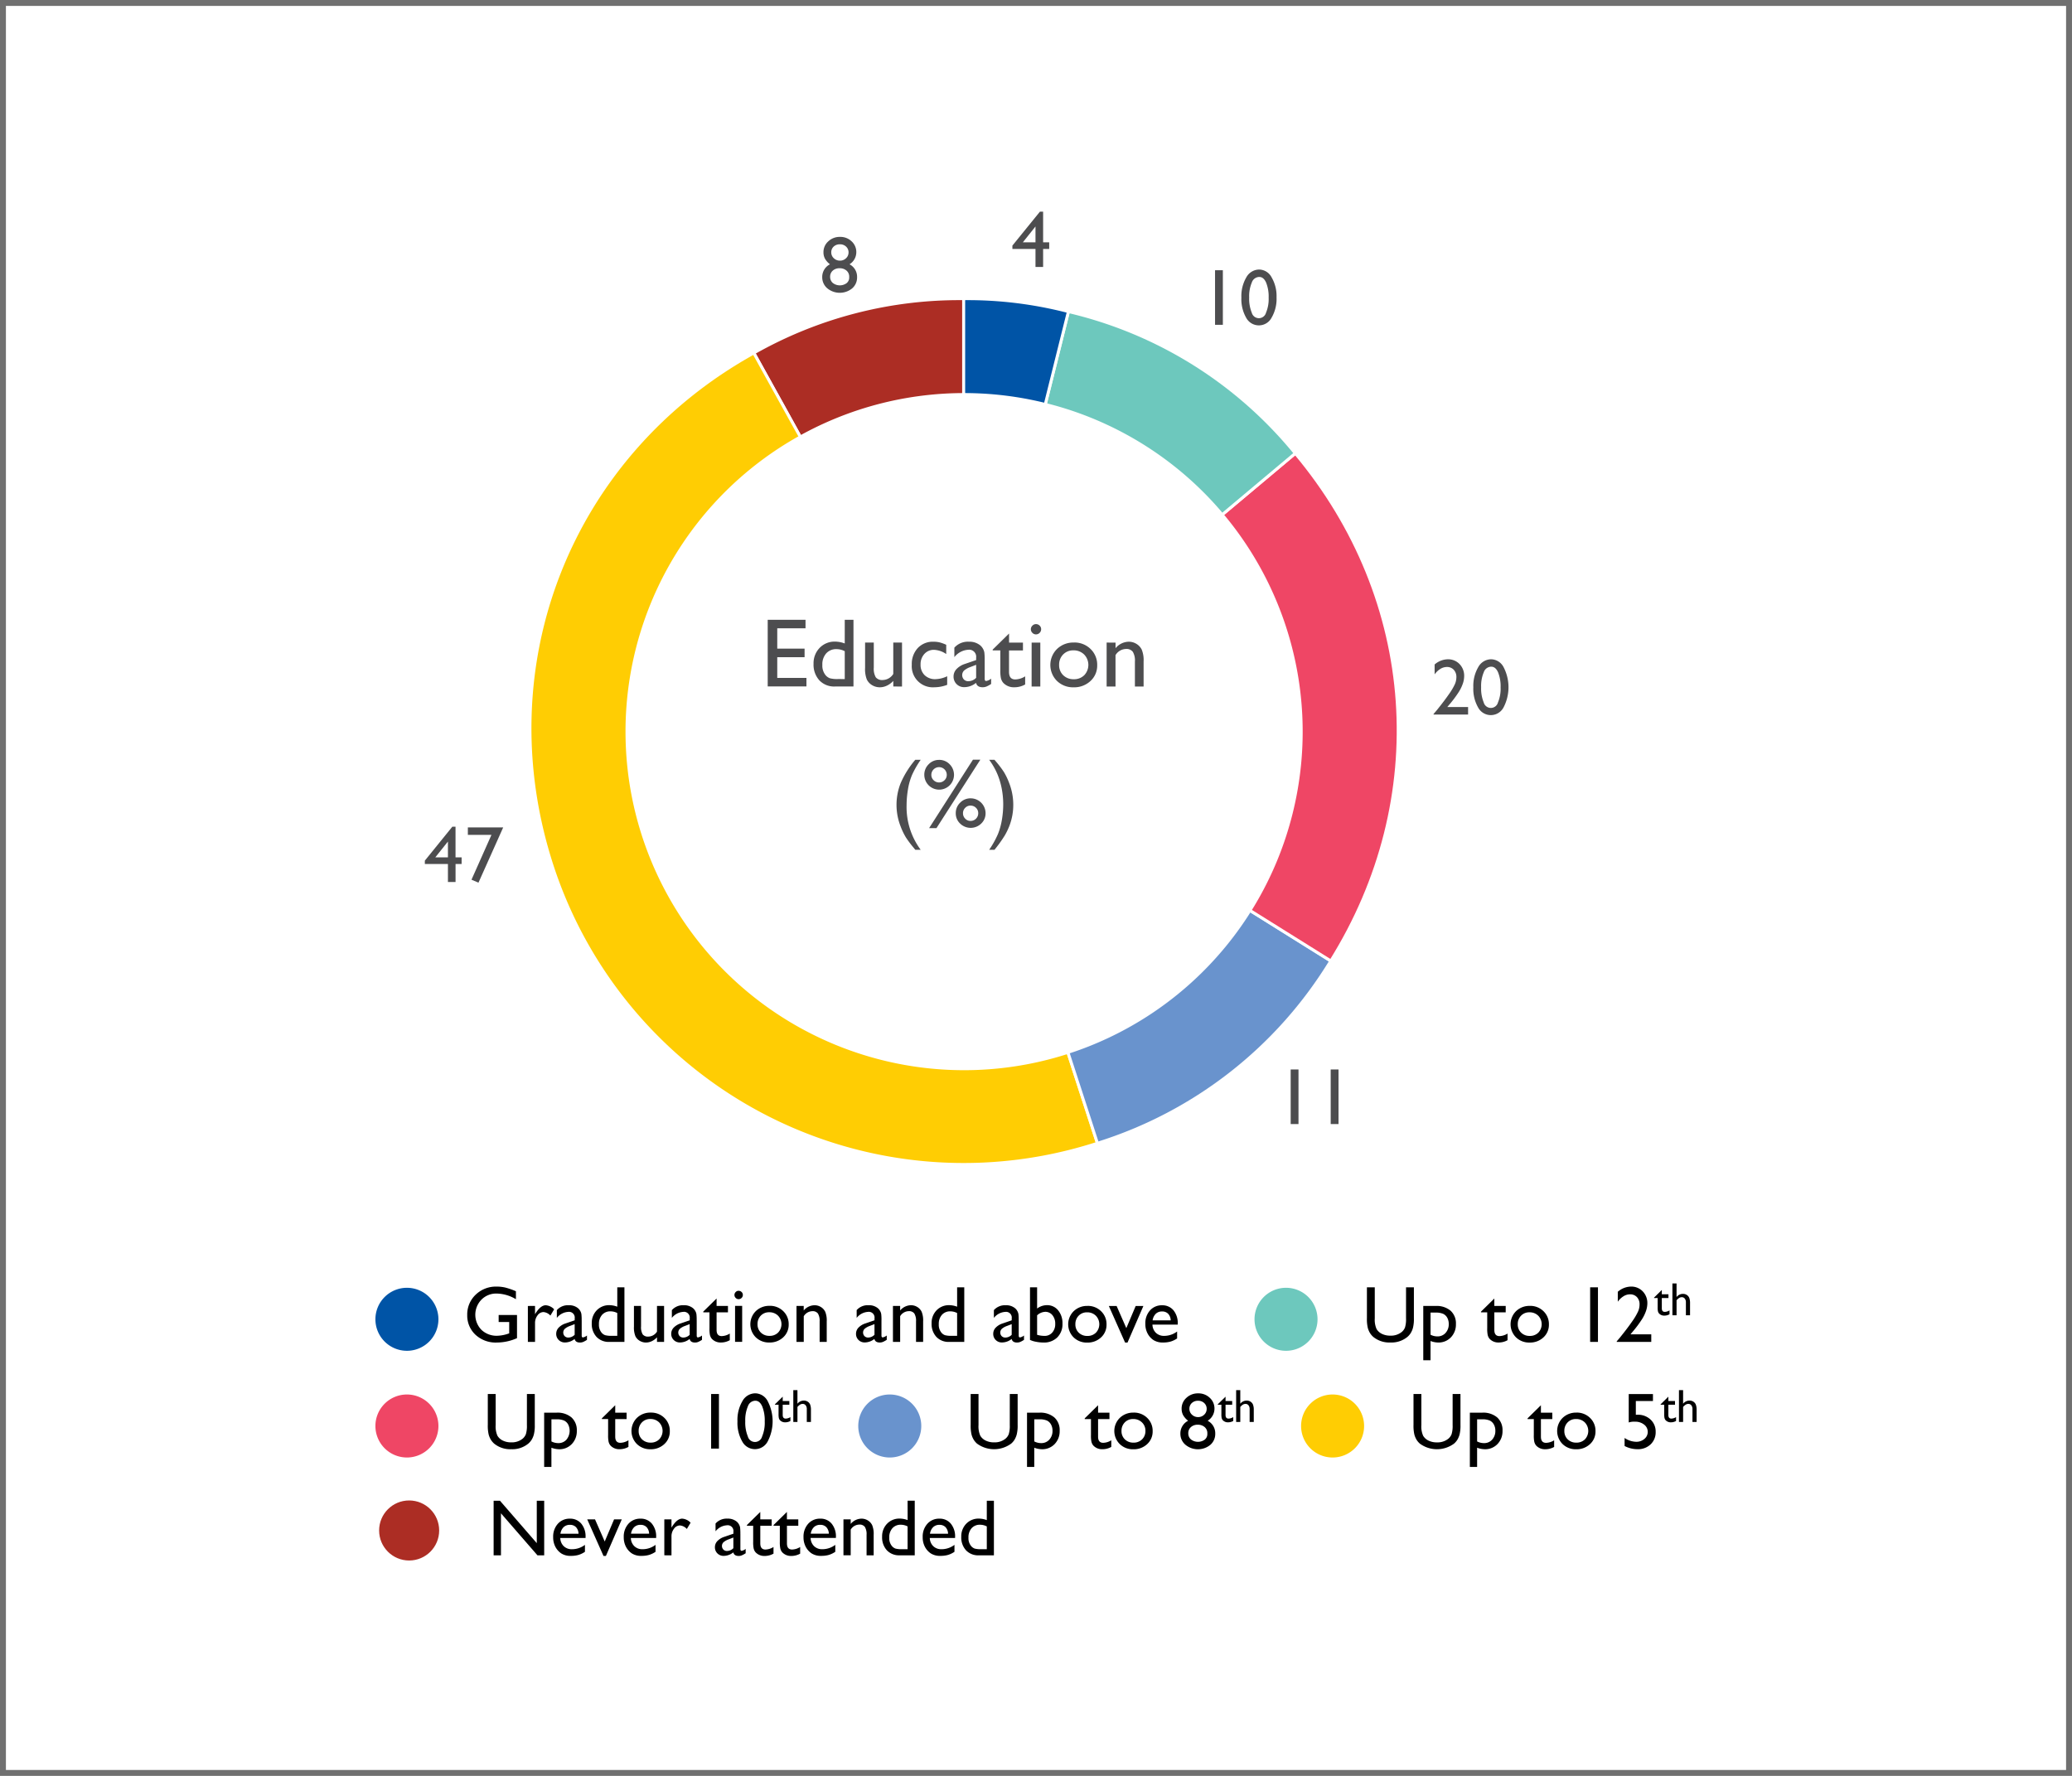 <svg xmlns="http://www.w3.org/2000/svg" xmlns:xlink="http://www.w3.org/1999/xlink" width="350" height="300" viewBox="0 0 350 300">
  <defs>
    <clipPath id="clip-path">
      <rect id="Rectangle_105466" data-name="Rectangle 105466" width="223.174" height="228.485" fill="none"/>
    </clipPath>
  </defs>
  <g id="Group_234054" data-name="Group 234054" transform="translate(-13613 -597)">
    <g id="Rectangle_105462" data-name="Rectangle 105462" transform="translate(13613 597)" fill="#fff" stroke="#707070" stroke-width="1">
      <rect width="350" height="300" stroke="none"/>
      <rect x="0.5" y="0.5" width="349" height="299" fill="none"/>
    </g>
    <g id="Group_234048" data-name="Group 234048" transform="translate(13676.414 632.758)">
      <g id="Group_234047" data-name="Group 234047" clip-path="url(#clip-path)">
        <path id="Path_395778" data-name="Path 395778" d="M78,82.913,42.548,18.952A70.277,70.277,0,0,1,78,9.784Z" transform="translate(21.368 4.914)" fill="#ac2d24"/>
        <path id="Path_395779" data-name="Path 395779" d="M78,82.913,42.548,18.952A70.277,70.277,0,0,1,78,9.784Z" transform="translate(21.368 4.914)" fill="none" stroke="#fff" stroke-miterlimit="10" stroke-width="0.5"/>
        <path id="Path_395780" data-name="Path 395780" d="M90.641,79.848l22.6,69.551A73.131,73.131,0,0,1,21.09,102.446c-10.983-33.8,3.012-69.327,34.1-86.559Z" transform="translate(8.728 7.979)" fill="#ffcd03"/>
        <path id="Path_395781" data-name="Path 395781" d="M90.641,79.848l22.6,69.551A73.131,73.131,0,0,1,21.09,102.446c-10.983-33.8,3.012-69.327,34.1-86.559Z" transform="translate(8.728 7.979)" fill="none" stroke="#fff" stroke-miterlimit="10" stroke-width="0.5"/>
        <path id="Path_395782" data-name="Path 395782" d="M66.149,58.465l62.017,38.752a70.9,70.9,0,0,1-39.419,30.8Z" transform="translate(33.221 29.362)" fill="#6993cd"/>
        <path id="Path_395783" data-name="Path 395783" d="M66.149,58.465l62.017,38.752a70.9,70.9,0,0,1-39.419,30.8Z" transform="translate(33.221 29.362)" fill="none" stroke="#fff" stroke-miterlimit="10" stroke-width="0.5"/>
        <path id="Path_395784" data-name="Path 395784" d="M66.149,74.18l56.02-47.007c20.77,24.752,23.119,58.359,6,85.76Z" transform="translate(33.221 13.647)" fill="#ef4665"/>
        <path id="Path_395785" data-name="Path 395785" d="M66.149,74.18l56.02-47.007c20.77,24.752,23.119,58.359,6,85.76Z" transform="translate(33.221 13.647)" fill="none" stroke="#fff" stroke-miterlimit="10" stroke-width="0.5"/>
        <path id="Path_395786" data-name="Path 395786" d="M66.149,82.187,83.841,11.23a70.073,70.073,0,0,1,38.329,23.95Z" transform="translate(33.221 5.64)" fill="#6dc8bd"/>
        <path id="Path_395787" data-name="Path 395787" d="M66.149,82.187,83.841,11.23a70.073,70.073,0,0,1,38.329,23.95Z" transform="translate(33.221 5.64)" fill="none" stroke="#fff" stroke-miterlimit="10" stroke-width="0.5"/>
        <path id="Path_395788" data-name="Path 395788" d="M66.149,82.913V9.784a67.511,67.511,0,0,1,17.692,2.172Z" transform="translate(33.221 4.914)" fill="#0054a6"/>
        <path id="Path_395789" data-name="Path 395789" d="M66.149,82.913V9.784a67.511,67.511,0,0,1,17.692,2.172Z" transform="translate(33.221 4.914)" fill="none" stroke="#fff" stroke-miterlimit="10" stroke-width="0.5"/>
        <path id="Path_395790" data-name="Path 395790" d="M85.315,134.785A57.193,57.193,0,1,0,28.123,77.593a57.192,57.192,0,0,0,57.192,57.192" transform="translate(14.124 10.245)" fill="#fff"/>
        <path id="Path_395791" data-name="Path 395791" d="M121.309,58.4h3.511v1.274h-5.835v-.092l.554-.653q1.3-1.611,2.069-2.734a10.272,10.272,0,0,0,1-1.7,2.991,2.991,0,0,0,.234-1.136,1.758,1.758,0,0,0-.442-1.251,1.536,1.536,0,0,0-1.175-.472,2.081,2.081,0,0,0-1.092.327,3.328,3.328,0,0,0-.967.921V51.216a3.474,3.474,0,0,1,2.217-.879,2.658,2.658,0,0,1,1.99.805,2.821,2.821,0,0,1,.783,2.048,4,4,0,0,1-.2,1.185,6.78,6.78,0,0,1-.69,1.453,19.629,19.629,0,0,1-1.682,2.241Zm7.406-8.067a2.425,2.425,0,0,1,2.1,1.331,7.361,7.361,0,0,1,0,6.788,2.428,2.428,0,0,1-4.3.027,6.334,6.334,0,0,1-.811-3.413,6.267,6.267,0,0,1,.838-3.416,2.5,2.5,0,0,1,2.178-1.317m.014,1.254h-.066a1.353,1.353,0,0,0-1.2.934,5.95,5.95,0,0,0-.446,2.531,6.186,6.186,0,0,0,.436,2.569,1.245,1.245,0,0,0,2.41,0,5.961,5.961,0,0,0,.443-2.53,6.346,6.346,0,0,0-.427-2.554q-.426-.951-1.145-.951" transform="translate(59.755 25.28)" fill="#4d4d4f"/>
        <path id="Path_395792" data-name="Path 395792" d="M76.275,0h.541V5.175h1.029V6.3H76.816V9.341H75.528V6.3h-3.9V5.729Zm-.747,5.175V2.5L73.394,5.175Z" transform="translate(35.972)" fill="#4d4d4f"/>
        <path id="Path_395793" data-name="Path 395793" d="M94.414,6.624h1.32v9.224h-1.32Zm7.46-.117a2.422,2.422,0,0,1,2.1,1.331,6.274,6.274,0,0,1,.829,3.374,6.3,6.3,0,0,1-.829,3.413,2.428,2.428,0,0,1-4.3.029,6.338,6.338,0,0,1-.811-3.413A6.269,6.269,0,0,1,99.7,7.823a2.5,2.5,0,0,1,2.178-1.316m.014,1.253h-.066a1.353,1.353,0,0,0-1.2.936,5.943,5.943,0,0,0-.446,2.53,6.193,6.193,0,0,0,.436,2.57,1.246,1.246,0,0,0,2.41,0,5.968,5.968,0,0,0,.443-2.531,6.338,6.338,0,0,0-.427-2.552q-.426-.951-1.145-.952" transform="translate(47.416 3.268)" fill="#4d4d4f"/>
        <path id="Path_395794" data-name="Path 395794" d="M102.919,96.46h1.32v9.222h-1.32Zm6.76,0H111v9.222h-1.32Z" transform="translate(51.687 48.443)" fill="#4d4d4f"/>
        <path id="Path_395795" data-name="Path 395795" d="M10.2,69.165h.542V74.34h1.029v1.122H10.747v3.043H9.459V75.462h-3.9v-.568ZM9.459,74.34V71.668L7.325,74.34Zm3.366-5.056h5.968l-4.175,9.33-1.179-.5,3.372-7.573H12.826Z" transform="translate(2.791 34.735)" fill="#4d4d4f"/>
        <path id="Path_395796" data-name="Path 395796" d="M50.453,5.426a2.415,2.415,0,0,1,.813-1.837,2.81,2.81,0,0,1,1.986-.754,2.741,2.741,0,0,1,1.951.748A2.433,2.433,0,0,1,56,5.426,2.408,2.408,0,0,1,54.85,7.465a2.375,2.375,0,0,1,1.28,2.181,2.421,2.421,0,0,1-.831,1.888,3.307,3.307,0,0,1-4.206-.017,2.428,2.428,0,0,1-.85-1.885A2.385,2.385,0,0,1,51.55,7.465a3.231,3.231,0,0,1-.843-.946,2.259,2.259,0,0,1-.254-1.092M54.8,9.7V9.568a1.321,1.321,0,0,0-.452-1.034,1.705,1.705,0,0,0-1.172-.4,1.657,1.657,0,0,0-1.152.4,1.343,1.343,0,0,0-.446,1.044,1.328,1.328,0,0,0,.455,1.043,1.94,1.94,0,0,0,2.322.033A1.187,1.187,0,0,0,54.8,9.7m-.111-4.232a1.3,1.3,0,0,0-.415-.99,1.458,1.458,0,0,0-1.046-.389,1.483,1.483,0,0,0-1.05.382,1.287,1.287,0,0,0-.409.984,1.311,1.311,0,0,0,.431.984,1.458,1.458,0,0,0,1.041.409,1.426,1.426,0,0,0,1.023-.406,1.305,1.305,0,0,0,.424-.973" transform="translate(25.233 1.424)" fill="#4d4d4f"/>
        <path id="Path_395797" data-name="Path 395797" d="M44.113,45.894H50.5V47.33H45.726v3.437h4.615v1.445H45.726v3.5h4.93V57.15H44.113Zm13.014,0H58.6V57.165H55.465a3.44,3.44,0,0,1-2.626-1.04,3.909,3.909,0,0,1-.981-2.793,3.7,3.7,0,0,1,1.029-2.695,3.5,3.5,0,0,1,2.626-1.056,4.751,4.751,0,0,1,1.613.314Zm0,10.014V51.2a3.041,3.041,0,0,0-1.387-.347,2.242,2.242,0,0,0-1.747.718,2.775,2.775,0,0,0-.65,1.936,2.543,2.543,0,0,0,.565,1.768,1.778,1.778,0,0,0,.718.5,4.869,4.869,0,0,0,1.364.129Zm8.2,1.257v-.951a3.426,3.426,0,0,1-1.07.8,2.778,2.778,0,0,1-1.2.284,2.5,2.5,0,0,1-1.295-.35,2.281,2.281,0,0,1-.9-.952,4.779,4.779,0,0,1-.3-2V49.743h1.469v4.23a2.927,2.927,0,0,0,.333,1.633,1.359,1.359,0,0,0,1.175.463,2.148,2.148,0,0,0,1.783-1.025v-5.3H66.8v7.422Zm7.157-1.242a4.863,4.863,0,0,0,1.945-.491v1.451a6.17,6.17,0,0,1-2.163.412,3.562,3.562,0,0,1-3.816-3.8,3.953,3.953,0,0,1,1.008-2.824A3.472,3.472,0,0,1,72.114,49.6a4.386,4.386,0,0,1,1.029.11,6.737,6.737,0,0,1,1.125.407v1.565a3.9,3.9,0,0,0-2.066-.711,2.109,2.109,0,0,0-1.63.7,2.537,2.537,0,0,0-.637,1.779,2.4,2.4,0,0,0,.69,1.807,2.551,2.551,0,0,0,1.86.67M80.764,52.7v3.155c0,.254.086.38.258.38a1.786,1.786,0,0,0,.831-.4v.9a4.722,4.722,0,0,1-.8.439,1.745,1.745,0,0,1-.634.117q-.944,0-1.113-.742a3.2,3.2,0,0,1-1.993.727,1.759,1.759,0,0,1-1.807-1.8,1.807,1.807,0,0,1,.5-1.254,3.4,3.4,0,0,1,1.432-.876L79.32,52.7v-.4a1.185,1.185,0,0,0-1.34-1.34,3.224,3.224,0,0,0-2.34,1.244V50.606A3.049,3.049,0,0,1,78.1,49.6a2.841,2.841,0,0,1,1.927.629,1.985,1.985,0,0,1,.436.536,1.937,1.937,0,0,1,.246.67,9.995,9.995,0,0,1,.053,1.271M78.021,56.27a1.849,1.849,0,0,0,1.3-.572V53.5l-.985.379a3.345,3.345,0,0,0-1.061.6,1.087,1.087,0,0,0-.017,1.505,1.04,1.04,0,0,0,.763.29m4.1-5.349,2.76-2.711v1.534h2.348v1.323H84.875V54.7q0,1.273,1.056,1.272a3.274,3.274,0,0,0,1.67-.524v1.372a3.7,3.7,0,0,1-1.848.476,2.442,2.442,0,0,1-1.678-.589,1.649,1.649,0,0,1-.347-.4,2.1,2.1,0,0,1-.23-.58,6.547,6.547,0,0,1-.093-1.369V51.066h-1.29Zm7.3-4.3a.862.862,0,0,1,.622.251.818.818,0,0,1,.258.613.832.832,0,0,1-.258.613.845.845,0,0,1-.622.258.813.813,0,0,1-.6-.261.843.843,0,0,1-.258-.61.83.83,0,0,1,.258-.6.815.815,0,0,1,.6-.263m-.726,3.123H90.16v7.422H88.691Zm7.137-.017a3.871,3.871,0,0,1,2.815,1.094,3.676,3.676,0,0,1,1.122,2.748,3.494,3.494,0,0,1-1.139,2.666,4.03,4.03,0,0,1-2.863,1.061,3.876,3.876,0,0,1-2.793-1.077,3.8,3.8,0,0,1,.012-5.4,3.95,3.95,0,0,1,2.845-1.086m-.081,1.323a2.321,2.321,0,0,0-1.735.694,2.422,2.422,0,0,0-.677,1.767,2.317,2.317,0,0,0,.694,1.74,2.454,2.454,0,0,0,1.783.673,2.41,2.41,0,0,0,1.771-.682,2.524,2.524,0,0,0-.029-3.5,2.5,2.5,0,0,0-1.807-.694m7.12-1.307v.943A2.955,2.955,0,0,1,105.1,49.6a2.463,2.463,0,0,1,1.29.359,2.336,2.336,0,0,1,.907.985,4.7,4.7,0,0,1,.311,1.98v4.244h-1.468V52.938a2.885,2.885,0,0,0-.347-1.625,1.326,1.326,0,0,0-1.163-.488,2.114,2.114,0,0,0-1.767,1.041v5.3h-1.5V49.743Z" transform="translate(22.154 23.048)" fill="#4d4d4f"/>
        <path id="Path_395798" data-name="Path 395798" d="M61.769,61.644h.912a16.253,16.253,0,0,0-1.465,2.566,10.616,10.616,0,0,0-.687,2.441,16.116,16.116,0,0,0-.23,2.657,12.084,12.084,0,0,0,2.381,7.537h-.912l-.242-.3a17.786,17.786,0,0,1-1.352-1.8,11.019,11.019,0,0,1-.876-1.824,9.946,9.946,0,0,1,0-7.338,15.63,15.63,0,0,1,2.47-3.942m4.03.017a2.4,2.4,0,0,1,1.774.742,2.517,2.517,0,0,1,0,3.557,2.51,2.51,0,0,1-4.281-1.774,2.443,2.443,0,0,1,.735-1.783A2.4,2.4,0,0,1,65.8,61.66m5.707-.033h1.247l-7.41,11.563H64.1Zm-5.728,1.259a1.3,1.3,0,0,0-1.3,1.3,1.225,1.225,0,0,0,.386.91,1.307,1.307,0,0,0,1.837,0,1.234,1.234,0,0,0,.383-.91,1.293,1.293,0,0,0-1.3-1.3m5.342,5.268a2.526,2.526,0,0,1,2.513,2.51,2.365,2.365,0,0,1-.738,1.755,2.554,2.554,0,0,1-3.56,0,2.365,2.365,0,0,1-.738-1.755,2.409,2.409,0,0,1,.742-1.776,2.439,2.439,0,0,1,1.78-.735M71.1,69.381a1.227,1.227,0,0,0-.9.377,1.248,1.248,0,0,0-.374.909,1.271,1.271,0,0,0,.374.922,1.22,1.22,0,0,0,.9.382,1.29,1.29,0,0,0,1.3-1.3,1.231,1.231,0,0,0-.377-.912,1.266,1.266,0,0,0-.925-.374m4.05,7.463h-.9a15.736,15.736,0,0,0,1.493-2.683,11.494,11.494,0,0,0,.662-2.42,15.661,15.661,0,0,0,.218-2.53,14.278,14.278,0,0,0-.255-2.719,12.158,12.158,0,0,0-.759-2.5,11.818,11.818,0,0,0-1.359-2.352h.9l.251.3a16.725,16.725,0,0,1,1.343,1.774,11.014,11.014,0,0,1,.876,1.831,10.059,10.059,0,0,1,.7,3.7,9.871,9.871,0,0,1-.637,3.511,11.325,11.325,0,0,1-.8,1.67,22.6,22.6,0,0,1-1.738,2.42" transform="translate(29.428 30.95)" fill="#4d4d4f"/>
        <path id="Path_395799" data-name="Path 395799" d="M5.322,131.658A5.322,5.322,0,1,0,0,126.335a5.322,5.322,0,0,0,5.322,5.322" transform="translate(0 60.774)" fill="#0054a6"/>
        <path id="Path_395800" data-name="Path 395800" d="M15.635,125.681h3.1v3.907a8.435,8.435,0,0,1-3.38.739,5.013,5.013,0,0,1-3.659-1.335,4.427,4.427,0,0,1-1.37-3.3,4.587,4.587,0,0,1,1.42-3.44,4.911,4.911,0,0,1,3.557-1.373,6.29,6.29,0,0,1,1.48.168,12.2,12.2,0,0,1,1.768.617v1.346a6.5,6.5,0,0,0-3.273-.957,3.478,3.478,0,0,0-2.549,1.031,3.649,3.649,0,0,0,0,5.1,3.686,3.686,0,0,0,2.668,1,6.229,6.229,0,0,0,1.894-.364l.125-.039v-1.921H15.635Zm6.144-1.532v1.393l.066-.105q.87-1.406,1.743-1.406a2.152,2.152,0,0,1,1.42.687l-.634,1.056a1.785,1.785,0,0,0-1.163-.593,1.244,1.244,0,0,0-1.006.554,2.094,2.094,0,0,0-.425,1.313v3.176H20.57v-6.073Zm7.882,2.423v2.581c0,.207.069.311.21.311a1.451,1.451,0,0,0,.681-.324v.733a4.038,4.038,0,0,1-.656.361,1.441,1.441,0,0,1-.518.095c-.515,0-.819-.2-.912-.607a2.611,2.611,0,0,1-1.63.595,1.438,1.438,0,0,1-1.056-.419,1.421,1.421,0,0,1-.424-1.053,1.486,1.486,0,0,1,.413-1.028,2.8,2.8,0,0,1,1.172-.715l1.538-.529v-.323a.968.968,0,0,0-1.1-1.1,2.64,2.64,0,0,0-1.915,1.017v-1.314a2.494,2.494,0,0,1,2.013-.825,2.323,2.323,0,0,1,1.579.515,1.609,1.609,0,0,1,.356.439,1.593,1.593,0,0,1,.2.548,8.066,8.066,0,0,1,.044,1.04m-2.244,2.917a1.512,1.512,0,0,0,1.062-.469v-1.8l-.805.309a2.726,2.726,0,0,0-.868.493.889.889,0,0,0-.014,1.23.85.85,0,0,0,.625.237M35.672,121H36.88v9.222H34.312a2.813,2.813,0,0,1-2.15-.852,3.193,3.193,0,0,1-.8-2.283,3.029,3.029,0,0,1,.843-2.205,2.866,2.866,0,0,1,2.148-.865,3.892,3.892,0,0,1,1.32.258Zm0,8.193v-3.849a2.492,2.492,0,0,0-1.136-.284,1.828,1.828,0,0,0-1.429.587,2.271,2.271,0,0,0-.532,1.583,2.078,2.078,0,0,0,.461,1.447,1.423,1.423,0,0,0,.589.409,3.937,3.937,0,0,0,1.115.107Zm6.71,1.029v-.778a2.821,2.821,0,0,1-.874.652,2.285,2.285,0,0,1-.981.231,2.031,2.031,0,0,1-1.059-.287,1.856,1.856,0,0,1-.733-.778,3.9,3.9,0,0,1-.248-1.634v-3.479h1.2v3.461a2.39,2.39,0,0,0,.273,1.335,1.111,1.111,0,0,0,.961.38,1.758,1.758,0,0,0,1.459-.84v-4.337h1.2v6.073Zm6.707-3.65v2.581c0,.207.069.311.21.311a1.451,1.451,0,0,0,.681-.324v.733a4.1,4.1,0,0,1-.656.361,1.441,1.441,0,0,1-.518.095c-.515,0-.819-.2-.912-.607a2.611,2.611,0,0,1-1.63.595,1.438,1.438,0,0,1-1.056-.419,1.421,1.421,0,0,1-.424-1.053,1.486,1.486,0,0,1,.413-1.028,2.8,2.8,0,0,1,1.172-.715l1.538-.529v-.323a.968.968,0,0,0-1.1-1.1,2.64,2.64,0,0,0-1.915,1.017v-1.314a2.494,2.494,0,0,1,2.013-.825,2.323,2.323,0,0,1,1.579.515,1.609,1.609,0,0,1,.356.439,1.593,1.593,0,0,1,.2.548,8.066,8.066,0,0,1,.044,1.04m-2.246,2.917a1.512,1.512,0,0,0,1.064-.469v-1.8l-.805.309a2.726,2.726,0,0,0-.868.493.889.889,0,0,0-.014,1.23.848.848,0,0,0,.623.237m3.351-4.376,2.258-2.219v1.254h1.92v1.083h-1.92V128.2q0,1.041.864,1.041a2.676,2.676,0,0,0,1.367-.43v1.122a3.032,3.032,0,0,1-1.511.389,2,2,0,0,1-1.373-.481,1.326,1.326,0,0,1-.284-.327,1.732,1.732,0,0,1-.189-.475,5.44,5.44,0,0,1-.075-1.119v-2.693H50.2Zm5.974-3.518a.7.7,0,0,1,.508.2.671.671,0,0,1,.212.5.685.685,0,0,1-.212.5.692.692,0,0,1-.508.21.669.669,0,0,1-.49-.213.689.689,0,0,1,0-.991.669.669,0,0,1,.49-.213m-.595,2.554h1.2v6.073h-1.2Zm5.839-.014a3.169,3.169,0,0,1,2.3.9,3.01,3.01,0,0,1,.918,2.247,2.862,2.862,0,0,1-.931,2.183,3.3,3.3,0,0,1-2.343.867,3.17,3.17,0,0,1-2.285-.88,3.115,3.115,0,0,1,.011-4.424,3.239,3.239,0,0,1,2.327-.888m-.066,1.083a1.9,1.9,0,0,0-1.42.568,1.984,1.984,0,0,0-.554,1.445,1.893,1.893,0,0,0,.568,1.423,2.006,2.006,0,0,0,1.459.551,1.973,1.973,0,0,0,1.45-.557,2.063,2.063,0,0,0-.024-2.862,2.038,2.038,0,0,0-1.478-.568m5.826-1.07v.772A2.418,2.418,0,0,1,69,124.03a2.005,2.005,0,0,1,1.056.294,1.921,1.921,0,0,1,.742.805,3.844,3.844,0,0,1,.254,1.621v3.472h-1.2v-3.46a2.375,2.375,0,0,0-.282-1.329,1.087,1.087,0,0,0-.951-.4,1.733,1.733,0,0,0-1.447.852v4.337H65.946v-6.073Zm13.134,2.423v2.581c0,.207.069.311.21.311a1.451,1.451,0,0,0,.681-.324v.733a4.1,4.1,0,0,1-.656.361,1.441,1.441,0,0,1-.518.095c-.515,0-.819-.2-.912-.607a2.614,2.614,0,0,1-1.63.595,1.436,1.436,0,0,1-1.056-.419A1.421,1.421,0,0,1,76,128.843a1.486,1.486,0,0,1,.413-1.028,2.8,2.8,0,0,1,1.172-.715l1.538-.529v-.323a.969.969,0,0,0-1.1-1.1,2.64,2.64,0,0,0-1.914,1.017v-1.314a2.494,2.494,0,0,1,2.013-.825,2.323,2.323,0,0,1,1.579.515,1.609,1.609,0,0,1,.356.439,1.593,1.593,0,0,1,.2.548,8.066,8.066,0,0,1,.044,1.04m-2.246,2.917a1.512,1.512,0,0,0,1.064-.469v-1.8l-.805.309a2.726,2.726,0,0,0-.868.493.889.889,0,0,0-.014,1.23.846.846,0,0,0,.623.237m5.4-5.34v.772a2.418,2.418,0,0,1,1.83-.891,2.005,2.005,0,0,1,1.056.294,1.911,1.911,0,0,1,.742.805,3.843,3.843,0,0,1,.254,1.621v3.472h-1.2v-3.46a2.373,2.373,0,0,0-.284-1.329,1.087,1.087,0,0,0-.951-.4,1.733,1.733,0,0,0-1.447.852v4.337H82.237v-6.073ZM93.077,121h1.208v9.222H91.716a2.812,2.812,0,0,1-2.148-.852,3.193,3.193,0,0,1-.8-2.283,3.034,3.034,0,0,1,.841-2.205,2.872,2.872,0,0,1,2.15-.865,3.892,3.892,0,0,1,1.32.258Zm0,8.193v-3.849a2.492,2.492,0,0,0-1.136-.284,1.832,1.832,0,0,0-1.43.587,2.277,2.277,0,0,0-.53,1.583,2.078,2.078,0,0,0,.461,1.447,1.419,1.419,0,0,0,.587.409,3.957,3.957,0,0,0,1.116.107Zm10.407-2.621v2.581q0,.311.212.311a1.454,1.454,0,0,0,.679-.324v.733a3.977,3.977,0,0,1-.656.361,1.441,1.441,0,0,1-.518.095c-.515,0-.819-.2-.91-.607a2.615,2.615,0,0,1-1.631.595A1.441,1.441,0,0,1,99.6,129.9a1.425,1.425,0,0,1-.422-1.053,1.479,1.479,0,0,1,.413-1.028,2.8,2.8,0,0,1,1.172-.715l1.538-.529v-.323a.969.969,0,0,0-1.1-1.1,2.638,2.638,0,0,0-1.914,1.017v-1.314a2.492,2.492,0,0,1,2.013-.825,2.319,2.319,0,0,1,1.577.515,1.641,1.641,0,0,1,.358.439,1.593,1.593,0,0,1,.2.548,8.154,8.154,0,0,1,.042,1.04m-2.244,2.917a1.512,1.512,0,0,0,1.064-.469v-1.8l-.807.309a2.716,2.716,0,0,0-.867.493.885.885,0,0,0-.014,1.23.846.846,0,0,0,.623.237M105.389,121h1.2v3.584a2.771,2.771,0,0,1,1.663-.568,2.356,2.356,0,0,1,1.888.871,3.363,3.363,0,0,1,.733,2.238A3.143,3.143,0,0,1,110,129.46a3.18,3.18,0,0,1-2.34.867,6.488,6.488,0,0,1-1.238-.125,4.109,4.109,0,0,1-1.034-.317Zm2.567,4.139a2.117,2.117,0,0,0-1.366.595v3.287a4.346,4.346,0,0,0,1.26.185,1.659,1.659,0,0,0,1.3-.568,2.109,2.109,0,0,0,.5-1.459,2.231,2.231,0,0,0-.472-1.472,1.525,1.525,0,0,0-1.232-.568m7.151-1a3.166,3.166,0,0,1,2.3.9,3,3,0,0,1,.918,2.247,2.861,2.861,0,0,1-.93,2.183,3.3,3.3,0,0,1-2.343.867,3.168,3.168,0,0,1-2.285-.88,3.112,3.112,0,0,1,.011-4.424,3.236,3.236,0,0,1,2.327-.888m-.066,1.083a1.9,1.9,0,0,0-1.42.568,1.984,1.984,0,0,0-.554,1.445,1.893,1.893,0,0,0,.568,1.423,2,2,0,0,0,1.459.551,1.973,1.973,0,0,0,1.45-.557,2.067,2.067,0,0,0-.024-2.862,2.043,2.043,0,0,0-1.478-.568m8.21-1.07h1.3l-2.681,6.179h-.407l-2.746-6.179h1.314l1.639,3.738Zm7.105,3.143h-4.272a1.992,1.992,0,0,0,.584,1.387,1.931,1.931,0,0,0,1.39.515,3.606,3.606,0,0,0,2.192-.741v1.176a4,4,0,0,1-1.1.527,4.559,4.559,0,0,1-1.278.159,2.877,2.877,0,0,1-1.624-.416,3.028,3.028,0,0,1-.993-1.119,3.412,3.412,0,0,1-.373-1.627,3.227,3.227,0,0,1,.786-2.255,2.622,2.622,0,0,1,2.038-.868,2.406,2.406,0,0,1,1.929.846,3.377,3.377,0,0,1,.72,2.264Zm-4.245-.72h3.057a1.681,1.681,0,0,0-.43-1.109,1.378,1.378,0,0,0-1.031-.391,1.48,1.48,0,0,0-1.059.391,1.934,1.934,0,0,0-.538,1.109" transform="translate(5.184 60.708)"/>
        <path id="Path_395801" data-name="Path 395801" d="M104.175,131.658a5.322,5.322,0,1,0-5.322-5.322,5.322,5.322,0,0,0,5.322,5.322" transform="translate(49.645 60.774)" fill="#6dc8bd"/>
        <path id="Path_395802" data-name="Path 395802" d="M118.1,121h1.328v5.235a6.2,6.2,0,0,1-.156,1.6,3.452,3.452,0,0,1-.383.9,2.865,2.865,0,0,1-.557.643,4.233,4.233,0,0,1-2.865.943,4.278,4.278,0,0,1-2.892-.937,3,3,0,0,1-.557-.649,3.4,3.4,0,0,1-.377-.882,6.513,6.513,0,0,1-.149-1.637V121h1.328v5.235a3.9,3.9,0,0,0,.3,1.809,2.127,2.127,0,0,0,.9.816,3.149,3.149,0,0,0,1.433.306,2.9,2.9,0,0,0,1.915-.614,1.9,1.9,0,0,0,.56-.778,4.805,4.805,0,0,0,.171-1.538Zm2.911,12.318v-9.169h2.1a3.648,3.648,0,0,1,2.516.805,2.869,2.869,0,0,1,.9,2.252,3.1,3.1,0,0,1-.847,2.244,2.868,2.868,0,0,1-2.159.877,3.789,3.789,0,0,1-1.284-.257v3.248Zm2.078-8.047h-.849v3.737a2.5,2.5,0,0,0,1.158.284,1.786,1.786,0,0,0,1.381-.589,2.153,2.153,0,0,0,.536-1.511,2.13,2.13,0,0,0-.252-1.05,1.534,1.534,0,0,0-.693-.662,3.071,3.071,0,0,0-1.281-.209m7.669-.158,2.258-2.219v1.254h1.921v1.083h-1.921V128.2q0,1.041.865,1.041a2.671,2.671,0,0,0,1.366-.43v1.122a3.028,3.028,0,0,1-1.511.389,2,2,0,0,1-1.373-.481,1.391,1.391,0,0,1-.284-.327,1.687,1.687,0,0,1-.188-.475,5.3,5.3,0,0,1-.077-1.119v-2.693h-1.056Zm8.258-.978a3.167,3.167,0,0,1,2.3.9,3.01,3.01,0,0,1,.918,2.247,2.862,2.862,0,0,1-.931,2.183,3.3,3.3,0,0,1-2.343.867,3.167,3.167,0,0,1-2.283-.88,3.114,3.114,0,0,1,.009-4.424,3.232,3.232,0,0,1,2.327-.888m-.066,1.083a1.9,1.9,0,0,0-1.418.568,1.985,1.985,0,0,0-.556,1.445,1.893,1.893,0,0,0,.568,1.423,2.007,2.007,0,0,0,1.46.551,1.969,1.969,0,0,0,1.448-.557,2.065,2.065,0,0,0-.023-2.862,2.044,2.044,0,0,0-1.48-.568M149.2,121h1.32v9.222H149.2Zm6.814,7.948h3.511v1.274h-5.836v-.092l.554-.653q1.3-1.611,2.07-2.734a10.382,10.382,0,0,0,1-1.7,2.991,2.991,0,0,0,.234-1.136,1.758,1.758,0,0,0-.442-1.251,1.539,1.539,0,0,0-1.176-.472,2.085,2.085,0,0,0-1.092.327,3.348,3.348,0,0,0-.967.921v-1.678a3.487,3.487,0,0,1,2.219-.877,2.658,2.658,0,0,1,1.99.805,2.821,2.821,0,0,1,.783,2.048,4.034,4.034,0,0,1-.2,1.184,6.711,6.711,0,0,1-.69,1.453,19.677,19.677,0,0,1-1.682,2.241Z" transform="translate(55.992 60.708)"/>
        <path id="Path_395803" data-name="Path 395803" d="M143.776,122.551l1.316-1.292v.73h1.121v.632h-1.121v1.732c0,.406.168.607.5.607a1.55,1.55,0,0,0,.8-.251v.655a1.769,1.769,0,0,1-.882.227,1.164,1.164,0,0,1-.8-.281.728.728,0,0,1-.165-.189.971.971,0,0,1-.111-.278,3.188,3.188,0,0,1-.044-.652v-1.57h-.616Z" transform="translate(72.206 60.897)"/>
        <path id="Path_395804" data-name="Path 395804" d="M145.844,120.523h.7v2.3a1.356,1.356,0,0,1,1.089-.535,1.16,1.16,0,0,1,.635.177,1.071,1.071,0,0,1,.418.488,2.436,2.436,0,0,1,.137.927V125.9h-.7v-2.19a.964.964,0,0,0-.191-.625.613.613,0,0,0-.5-.236.845.845,0,0,0-.436.119,1.986,1.986,0,0,0-.451.4V125.9h-.7Z" transform="translate(73.244 60.528)"/>
        <path id="Path_395805" data-name="Path 395805" d="M5.322,143.658A5.322,5.322,0,1,0,0,138.335a5.322,5.322,0,0,0,5.322,5.322" transform="translate(0 66.8)" fill="#ef4665"/>
        <path id="Path_395806" data-name="Path 395806" d="M19.247,133h1.328v5.235a6.2,6.2,0,0,1-.156,1.6,3.453,3.453,0,0,1-.382.9,2.912,2.912,0,0,1-.559.643,4.233,4.233,0,0,1-2.865.945,4.281,4.281,0,0,1-2.892-.937,3.048,3.048,0,0,1-.557-.65,3.378,3.378,0,0,1-.377-.882,6.513,6.513,0,0,1-.149-1.637V133h1.328v5.235a3.876,3.876,0,0,0,.3,1.809,2.1,2.1,0,0,0,.9.816,3.138,3.138,0,0,0,1.432.306,2.9,2.9,0,0,0,1.915-.614,1.9,1.9,0,0,0,.56-.778,4.8,4.8,0,0,0,.171-1.538Zm2.911,12.318v-9.169h2.1a3.648,3.648,0,0,1,2.516.805,2.869,2.869,0,0,1,.9,2.252,3.1,3.1,0,0,1-.847,2.244,2.869,2.869,0,0,1-2.159.879,3.793,3.793,0,0,1-1.284-.258v3.248Zm2.078-8.047h-.849v3.738a2.5,2.5,0,0,0,1.158.284,1.787,1.787,0,0,0,1.381-.587,2.365,2.365,0,0,0,.284-2.563,1.534,1.534,0,0,0-.693-.662,3.091,3.091,0,0,0-1.281-.209m7.669-.158,2.258-2.219v1.254h1.921v1.083H34.163V140.2q0,1.041.865,1.041a2.671,2.671,0,0,0,1.366-.43v1.122a3.03,3.03,0,0,1-1.511.391,2,2,0,0,1-1.373-.482,1.392,1.392,0,0,1-.284-.327,1.687,1.687,0,0,1-.188-.475,5.29,5.29,0,0,1-.077-1.119v-2.693H31.9Zm8.259-.976a3.164,3.164,0,0,1,2.3.894,3.01,3.01,0,0,1,.918,2.247,2.854,2.854,0,0,1-.931,2.183,3.3,3.3,0,0,1-2.343.868,3.168,3.168,0,0,1-2.283-.882,3.112,3.112,0,0,1,.009-4.422,3.234,3.234,0,0,1,2.328-.888m-.066,1.082a1.9,1.9,0,0,0-1.42.568,1.985,1.985,0,0,0-.554,1.447,1.9,1.9,0,0,0,.568,1.423,2.007,2.007,0,0,0,1.459.551,1.97,1.97,0,0,0,1.448-.559,2.065,2.065,0,0,0-.023-2.862,2.043,2.043,0,0,0-1.478-.568M50.361,133h1.32v9.222h-1.32Zm7.46-.119a2.425,2.425,0,0,1,2.1,1.331,7.361,7.361,0,0,1,0,6.788,2.428,2.428,0,0,1-4.3.027,6.334,6.334,0,0,1-.811-3.413,6.267,6.267,0,0,1,.838-3.416,2.5,2.5,0,0,1,2.178-1.317m.014,1.254h-.066a1.353,1.353,0,0,0-1.2.934,5.95,5.95,0,0,0-.446,2.531,6.185,6.185,0,0,0,.436,2.569,1.245,1.245,0,0,0,2.41,0,5.961,5.961,0,0,0,.443-2.53,6.346,6.346,0,0,0-.427-2.554q-.426-.951-1.145-.951" transform="translate(6.347 66.734)"/>
        <path id="Path_395807" data-name="Path 395807" d="M44.924,134.551l1.316-1.292v.73h1.121v.632H46.24v1.732c0,.406.168.607.5.607a1.551,1.551,0,0,0,.8-.251v.655a1.769,1.769,0,0,1-.882.227,1.164,1.164,0,0,1-.8-.281.727.727,0,0,1-.165-.189.971.971,0,0,1-.111-.278,3.188,3.188,0,0,1-.044-.652v-1.57h-.616Z" transform="translate(22.561 66.924)"/>
        <path id="Path_395808" data-name="Path 395808" d="M46.991,132.523h.7v2.3a1.356,1.356,0,0,1,1.089-.535,1.16,1.16,0,0,1,.635.177,1.071,1.071,0,0,1,.418.488,2.437,2.437,0,0,1,.137.927V137.9h-.7v-2.19a.964.964,0,0,0-.191-.625.613.613,0,0,0-.5-.236.845.845,0,0,0-.436.119,1.985,1.985,0,0,0-.451.4V137.9h-.7Z" transform="translate(23.599 66.554)"/>
        <path id="Path_395809" data-name="Path 395809" d="M59.617,143.658a5.322,5.322,0,1,0-5.322-5.322,5.322,5.322,0,0,0,5.322,5.322" transform="translate(27.267 66.8)" fill="#6993cd"/>
        <path id="Path_395810" data-name="Path 395810" d="M73.543,133H74.87v5.235a6.2,6.2,0,0,1-.155,1.6,3.459,3.459,0,0,1-.383.9,2.878,2.878,0,0,1-.557.644,4.875,4.875,0,0,1-5.756.006,2.978,2.978,0,0,1-.559-.65,3.367,3.367,0,0,1-.376-.88,6.522,6.522,0,0,1-.149-1.637V133h1.326v5.235a3.881,3.881,0,0,0,.3,1.809,2.115,2.115,0,0,0,.9.814,3.121,3.121,0,0,0,1.433.308,2.9,2.9,0,0,0,1.914-.614,1.9,1.9,0,0,0,.562-.78,4.794,4.794,0,0,0,.171-1.537Zm2.911,12.318v-9.169h2.1a3.641,3.641,0,0,1,2.515.805,2.862,2.862,0,0,1,.9,2.252,3.106,3.106,0,0,1-.846,2.244,2.873,2.873,0,0,1-2.159.877,3.789,3.789,0,0,1-1.286-.257v3.248Zm2.078-8.047h-.85v3.736a2.51,2.51,0,0,0,1.16.284,1.781,1.781,0,0,0,1.379-.587,2.149,2.149,0,0,0,.538-1.511,2.114,2.114,0,0,0-.254-1.05,1.543,1.543,0,0,0-.691-.664,3.1,3.1,0,0,0-1.281-.207m7.667-.159,2.258-2.217v1.254h1.921v1.083H88.457V140.2q0,1.041.865,1.041a2.692,2.692,0,0,0,1.367-.428v1.122a3.034,3.034,0,0,1-1.513.389,2,2,0,0,1-1.373-.482,1.385,1.385,0,0,1-.284-.326,1.8,1.8,0,0,1-.188-.476,5.3,5.3,0,0,1-.075-1.118v-2.693H86.2Zm8.259-.976a3.171,3.171,0,0,1,2.3.9,3.007,3.007,0,0,1,.916,2.247,2.855,2.855,0,0,1-.93,2.181,3.3,3.3,0,0,1-2.343.868,3.163,3.163,0,0,1-2.285-.882,3.11,3.11,0,0,1,.011-4.422,3.23,3.23,0,0,1,2.327-.888m-.066,1.083a1.9,1.9,0,0,0-1.42.568,1.984,1.984,0,0,0-.554,1.445,1.893,1.893,0,0,0,.568,1.423,2.006,2.006,0,0,0,1.459.551,1.979,1.979,0,0,0,1.45-.557,1.927,1.927,0,0,0,.563-1.43,1.906,1.906,0,0,0-.587-1.432,2.04,2.04,0,0,0-1.478-.568m8.178-1.746a2.415,2.415,0,0,1,.813-1.837,2.807,2.807,0,0,1,1.986-.754,2.742,2.742,0,0,1,1.951.748,2.431,2.431,0,0,1,.8,1.843,2.407,2.407,0,0,1-1.149,2.039,2.375,2.375,0,0,1,1.28,2.181,2.426,2.426,0,0,1-.831,1.888,3.307,3.307,0,0,1-4.206-.017,2.43,2.43,0,0,1-.852-1.885,2.386,2.386,0,0,1,1.308-2.168,3.231,3.231,0,0,1-.843-.946,2.259,2.259,0,0,1-.254-1.092m4.344,4.274v-.132a1.321,1.321,0,0,0-.452-1.034,1.708,1.708,0,0,0-1.172-.4,1.657,1.657,0,0,0-1.152.4,1.343,1.343,0,0,0-.446,1.044,1.328,1.328,0,0,0,.455,1.043,1.938,1.938,0,0,0,2.321.033,1.184,1.184,0,0,0,.446-.957m-.113-4.232a1.3,1.3,0,0,0-.413-.99,1.461,1.461,0,0,0-1.046-.389,1.483,1.483,0,0,0-1.05.382,1.287,1.287,0,0,0-.409.984,1.311,1.311,0,0,0,.431.984,1.458,1.458,0,0,0,1.041.409,1.426,1.426,0,0,0,1.023-.406,1.3,1.3,0,0,0,.422-.973" transform="translate(33.615 66.735)"/>
        <path id="Path_395811" data-name="Path 395811" d="M94.719,134.551l1.316-1.292v.73h1.121v.632H96.035v1.732c0,.406.168.607.5.607a1.551,1.551,0,0,0,.8-.251v.655a1.769,1.769,0,0,1-.882.227,1.164,1.164,0,0,1-.8-.281.727.727,0,0,1-.165-.189.971.971,0,0,1-.111-.278,3.188,3.188,0,0,1-.044-.652v-1.57h-.616Z" transform="translate(47.569 66.924)"/>
        <path id="Path_395812" data-name="Path 395812" d="M96.786,132.523h.7v2.3a1.356,1.356,0,0,1,1.089-.535,1.16,1.16,0,0,1,.635.177,1.071,1.071,0,0,1,.418.488,2.437,2.437,0,0,1,.137.927V137.9h-.7v-2.19a.964.964,0,0,0-.191-.625.613.613,0,0,0-.5-.236.845.845,0,0,0-.436.119,1.985,1.985,0,0,0-.451.4V137.9h-.7Z" transform="translate(48.607 66.554)"/>
        <path id="Path_395813" data-name="Path 395813" d="M109.412,143.658a5.322,5.322,0,1,0-5.322-5.322,5.322,5.322,0,0,0,5.322,5.322" transform="translate(52.275 66.8)" fill="#ffcd03"/>
        <path id="Path_395814" data-name="Path 395814" d="M123.34,132.96h1.325V138.2a6.223,6.223,0,0,1-.153,1.6,3.557,3.557,0,0,1-.383.9,2.984,2.984,0,0,1-.557.643,4.877,4.877,0,0,1-5.758.006,3.01,3.01,0,0,1-.559-.649,3.506,3.506,0,0,1-.376-.882,6.585,6.585,0,0,1-.149-1.637V132.96h1.328V138.2a3.861,3.861,0,0,0,.3,1.809,2.113,2.113,0,0,0,.9.816,3.149,3.149,0,0,0,1.433.306,2.9,2.9,0,0,0,1.915-.614,1.918,1.918,0,0,0,.56-.778,4.794,4.794,0,0,0,.173-1.538Zm2.91,12.318v-9.169h2.1a3.642,3.642,0,0,1,2.516.805,2.869,2.869,0,0,1,.9,2.252,3.107,3.107,0,0,1-.847,2.244,2.864,2.864,0,0,1-2.157.877,3.8,3.8,0,0,1-1.287-.257v3.248Zm2.079-8.047h-.852v3.738a2.511,2.511,0,0,0,1.161.284,1.782,1.782,0,0,0,1.379-.589,2.153,2.153,0,0,0,.538-1.511,2.1,2.1,0,0,0-.255-1.05,1.539,1.539,0,0,0-.691-.662,3.068,3.068,0,0,0-1.28-.209m7.666-.158,2.258-2.219v1.254h1.923v1.083h-1.923v2.973q0,1.041.865,1.041a2.685,2.685,0,0,0,1.369-.43V141.9a3.044,3.044,0,0,1-1.514.389,2,2,0,0,1-1.373-.481,1.352,1.352,0,0,1-.282-.327,1.643,1.643,0,0,1-.188-.475,5.2,5.2,0,0,1-.077-1.119v-2.693h-1.058Zm8.259-.978a3.165,3.165,0,0,1,2.3.9,3.006,3.006,0,0,1,.919,2.247,2.862,2.862,0,0,1-.931,2.183,3.3,3.3,0,0,1-2.342.867,3.171,3.171,0,0,1-2.286-.88,3.112,3.112,0,0,1,.011-4.424,3.232,3.232,0,0,1,2.327-.888m-.066,1.083a1.9,1.9,0,0,0-1.42.568,1.984,1.984,0,0,0-.554,1.445,1.893,1.893,0,0,0,.568,1.423,2,2,0,0,0,1.46.551,1.972,1.972,0,0,0,1.448-.557,2.067,2.067,0,0,0-.024-2.862,2.04,2.04,0,0,0-1.478-.568m8.9-4.218h4.092v1.175h-2.892v2.33c.092-.008.186-.012.285-.012a3.09,3.09,0,0,1,2.2.814,2.736,2.736,0,0,1,.865,2.078,2.793,2.793,0,0,1-.855,2.115,3.078,3.078,0,0,1-2.214.816,4.71,4.71,0,0,1-2.18-.542v-1.359a3.574,3.574,0,0,0,1.947.647,2.067,2.067,0,0,0,1.4-.485,1.532,1.532,0,0,0-.05-2.417,2.368,2.368,0,0,0-1.531-.491,2.861,2.861,0,0,0-1.068.132Z" transform="translate(58.623 66.774)"/>
        <path id="Path_395815" data-name="Path 395815" d="M144.514,134.551l1.314-1.292v.73h1.121v.632h-1.121v1.732c0,.406.168.607.5.607a1.542,1.542,0,0,0,.8-.251v.655a1.763,1.763,0,0,1-.88.227,1.168,1.168,0,0,1-.8-.281.728.728,0,0,1-.165-.189,1.017,1.017,0,0,1-.111-.278,3.3,3.3,0,0,1-.044-.652v-1.57h-.614Z" transform="translate(72.576 66.924)"/>
        <path id="Path_395816" data-name="Path 395816" d="M146.581,132.523h.7v2.3a1.356,1.356,0,0,1,1.089-.535,1.16,1.16,0,0,1,.635.177,1.071,1.071,0,0,1,.418.488,2.437,2.437,0,0,1,.137.927V137.9h-.7v-2.19a.964.964,0,0,0-.191-.625.613.613,0,0,0-.5-.236.845.845,0,0,0-.436.119,1.985,1.985,0,0,0-.451.4V137.9h-.7Z" transform="translate(73.614 66.554)"/>
        <path id="Path_395817" data-name="Path 395817" d="M5.572,155.408A5.322,5.322,0,1,0,.25,150.085a5.322,5.322,0,0,0,5.322,5.322" transform="translate(0.126 72.701)" fill="#ac2d24"/>
        <circle id="Ellipse_64" data-name="Ellipse 64" cx="5.322" cy="5.322" r="5.322" transform="translate(0.376 217.464)" fill="none" stroke="#fff" stroke-miterlimit="10" stroke-width="0.5"/>
        <path id="Path_395818" data-name="Path 395818" d="M20.582,144.96h1.253v9.224H20.7l-6.167-7.1v7.1H13.293V144.96h1.07l6.219,7.164Zm8.241,6.291H24.552a1.977,1.977,0,0,0,.584,1.387,1.922,1.922,0,0,0,1.39.515,3.62,3.62,0,0,0,2.192-.739v1.175a4.041,4.041,0,0,1-1.1.529,4.615,4.615,0,0,1-1.277.158,2.858,2.858,0,0,1-1.624-.416,3.02,3.02,0,0,1-.994-1.119,3.429,3.429,0,0,1-.373-1.627,3.232,3.232,0,0,1,.786-2.255,2.625,2.625,0,0,1,2.04-.868,2.4,2.4,0,0,1,1.927.846,3.377,3.377,0,0,1,.72,2.264Zm-4.245-.72h3.057a1.674,1.674,0,0,0-.43-1.109,1.376,1.376,0,0,0-1.029-.389,1.479,1.479,0,0,0-1.059.389,1.926,1.926,0,0,0-.539,1.109m9.063-2.422h1.3l-2.683,6.179h-.406l-2.748-6.179h1.316l1.639,3.736Zm7.105,3.141H36.475a1.977,1.977,0,0,0,.584,1.387,1.924,1.924,0,0,0,1.39.515,3.62,3.62,0,0,0,2.192-.739v1.175a4.041,4.041,0,0,1-1.1.529,4.615,4.615,0,0,1-1.277.158,2.858,2.858,0,0,1-1.624-.416,3.02,3.02,0,0,1-.994-1.119,3.429,3.429,0,0,1-.373-1.627,3.232,3.232,0,0,1,.786-2.255,2.625,2.625,0,0,1,2.04-.868,2.4,2.4,0,0,1,1.927.846,3.377,3.377,0,0,1,.72,2.264Zm-4.245-.72h3.057a1.68,1.68,0,0,0-.428-1.109,1.379,1.379,0,0,0-1.031-.389,1.479,1.479,0,0,0-1.059.389,1.936,1.936,0,0,0-.539,1.109m6.834-2.422V149.5l.066-.105q.87-1.408,1.743-1.408a2.148,2.148,0,0,1,1.42.688l-.634,1.056a1.781,1.781,0,0,0-1.163-.595,1.246,1.246,0,0,0-1.006.554,2.1,2.1,0,0,0-.425,1.314v3.176H42.126V148.11Zm11.641,2.422v2.582c0,.206.071.309.212.309a1.463,1.463,0,0,0,.679-.323v.733a3.894,3.894,0,0,1-.656.359,1.41,1.41,0,0,1-.518.1q-.773,0-.912-.607a2.615,2.615,0,0,1-1.63.593,1.438,1.438,0,0,1-1.056-.419,1.42,1.42,0,0,1-.422-1.053,1.478,1.478,0,0,1,.412-1.026,2.783,2.783,0,0,1,1.172-.717l1.538-.529v-.323a.968.968,0,0,0-1.1-1.1,2.638,2.638,0,0,0-1.915,1.015v-1.313a2.5,2.5,0,0,1,2.014-.826,2.329,2.329,0,0,1,1.577.515,1.632,1.632,0,0,1,.356.439,1.573,1.573,0,0,1,.2.548,8.1,8.1,0,0,1,.044,1.04m-2.244,2.919a1.509,1.509,0,0,0,1.062-.469v-1.8l-.805.311a2.716,2.716,0,0,0-.868.491.891.891,0,0,0-.014,1.232.856.856,0,0,0,.625.237m3.35-4.377,2.258-2.217v1.254H60.26v1.082H58.338v2.973q0,1.041.865,1.041a2.682,2.682,0,0,0,1.366-.428V153.9a3.044,3.044,0,0,1-1.511.389,2,2,0,0,1-1.373-.482,1.386,1.386,0,0,1-.284-.326,1.7,1.7,0,0,1-.188-.476,5.28,5.28,0,0,1-.077-1.119v-2.693H56.08Zm4.5,0,2.258-2.217v1.254h1.921v1.082H62.84v2.973q0,1.041.865,1.041a2.682,2.682,0,0,0,1.366-.428V153.9a3.044,3.044,0,0,1-1.511.389,2,2,0,0,1-1.373-.482,1.385,1.385,0,0,1-.284-.326,1.7,1.7,0,0,1-.188-.476,5.28,5.28,0,0,1-.077-1.119v-2.693H60.583Zm10.529,2.178H66.841a1.977,1.977,0,0,0,.584,1.387,1.922,1.922,0,0,0,1.39.515,3.62,3.62,0,0,0,2.192-.739v1.175a4.041,4.041,0,0,1-1.1.529,4.615,4.615,0,0,1-1.277.158,2.858,2.858,0,0,1-1.624-.416,3.02,3.02,0,0,1-.994-1.119,3.429,3.429,0,0,1-.373-1.627,3.232,3.232,0,0,1,.786-2.255,2.625,2.625,0,0,1,2.04-.868,2.4,2.4,0,0,1,1.927.846,3.377,3.377,0,0,1,.72,2.264Zm-4.245-.72h3.057a1.674,1.674,0,0,0-.43-1.109,1.376,1.376,0,0,0-1.029-.389,1.479,1.479,0,0,0-1.059.389,1.926,1.926,0,0,0-.539,1.109m6.748-2.422v.772a2.412,2.412,0,0,1,1.828-.892,2.019,2.019,0,0,1,1.056.294,1.9,1.9,0,0,1,.742.805,3.844,3.844,0,0,1,.255,1.621v3.473h-1.2v-3.46a2.369,2.369,0,0,0-.284-1.331,1.087,1.087,0,0,0-.951-.4,1.728,1.728,0,0,0-1.445.852v4.338H72.385V148.11Zm9.611-3.15h1.208v9.224H81.866a2.813,2.813,0,0,1-2.15-.852,3.2,3.2,0,0,1-.8-2.285,3.029,3.029,0,0,1,.843-2.205,2.87,2.87,0,0,1,2.148-.864,3.911,3.911,0,0,1,1.32.257Zm0,8.193V149.3a2.492,2.492,0,0,0-1.136-.284,1.831,1.831,0,0,0-1.429.587,2.275,2.275,0,0,0-.532,1.585,2.072,2.072,0,0,0,.463,1.445,1.428,1.428,0,0,0,.587.41,3.951,3.951,0,0,0,1.115.105Zm8.017-1.9H86.972a1.977,1.977,0,0,0,.584,1.387,1.922,1.922,0,0,0,1.39.515,3.62,3.62,0,0,0,2.192-.739v1.175a4.041,4.041,0,0,1-1.1.529,4.615,4.615,0,0,1-1.277.158,2.858,2.858,0,0,1-1.624-.416,3.02,3.02,0,0,1-.994-1.119,3.43,3.43,0,0,1-.373-1.627,3.232,3.232,0,0,1,.786-2.255,2.625,2.625,0,0,1,2.04-.868,2.4,2.4,0,0,1,1.927.846,3.377,3.377,0,0,1,.72,2.264ZM87,150.532h3.057a1.681,1.681,0,0,0-.43-1.109,1.376,1.376,0,0,0-1.029-.389,1.479,1.479,0,0,0-1.059.389A1.926,1.926,0,0,0,87,150.532m9.6-5.572H97.8v9.224H95.237a2.813,2.813,0,0,1-2.15-.852,3.2,3.2,0,0,1-.8-2.285,3.029,3.029,0,0,1,.843-2.205,2.87,2.87,0,0,1,2.148-.864,3.911,3.911,0,0,1,1.32.257Zm0,8.193V149.3a2.492,2.492,0,0,0-1.136-.284,1.831,1.831,0,0,0-1.429.587,2.275,2.275,0,0,0-.532,1.585,2.065,2.065,0,0,0,.463,1.445,1.428,1.428,0,0,0,.587.41,3.951,3.951,0,0,0,1.115.105Z" transform="translate(6.676 72.8)"/>
      </g>
    </g>
  </g>
</svg>
